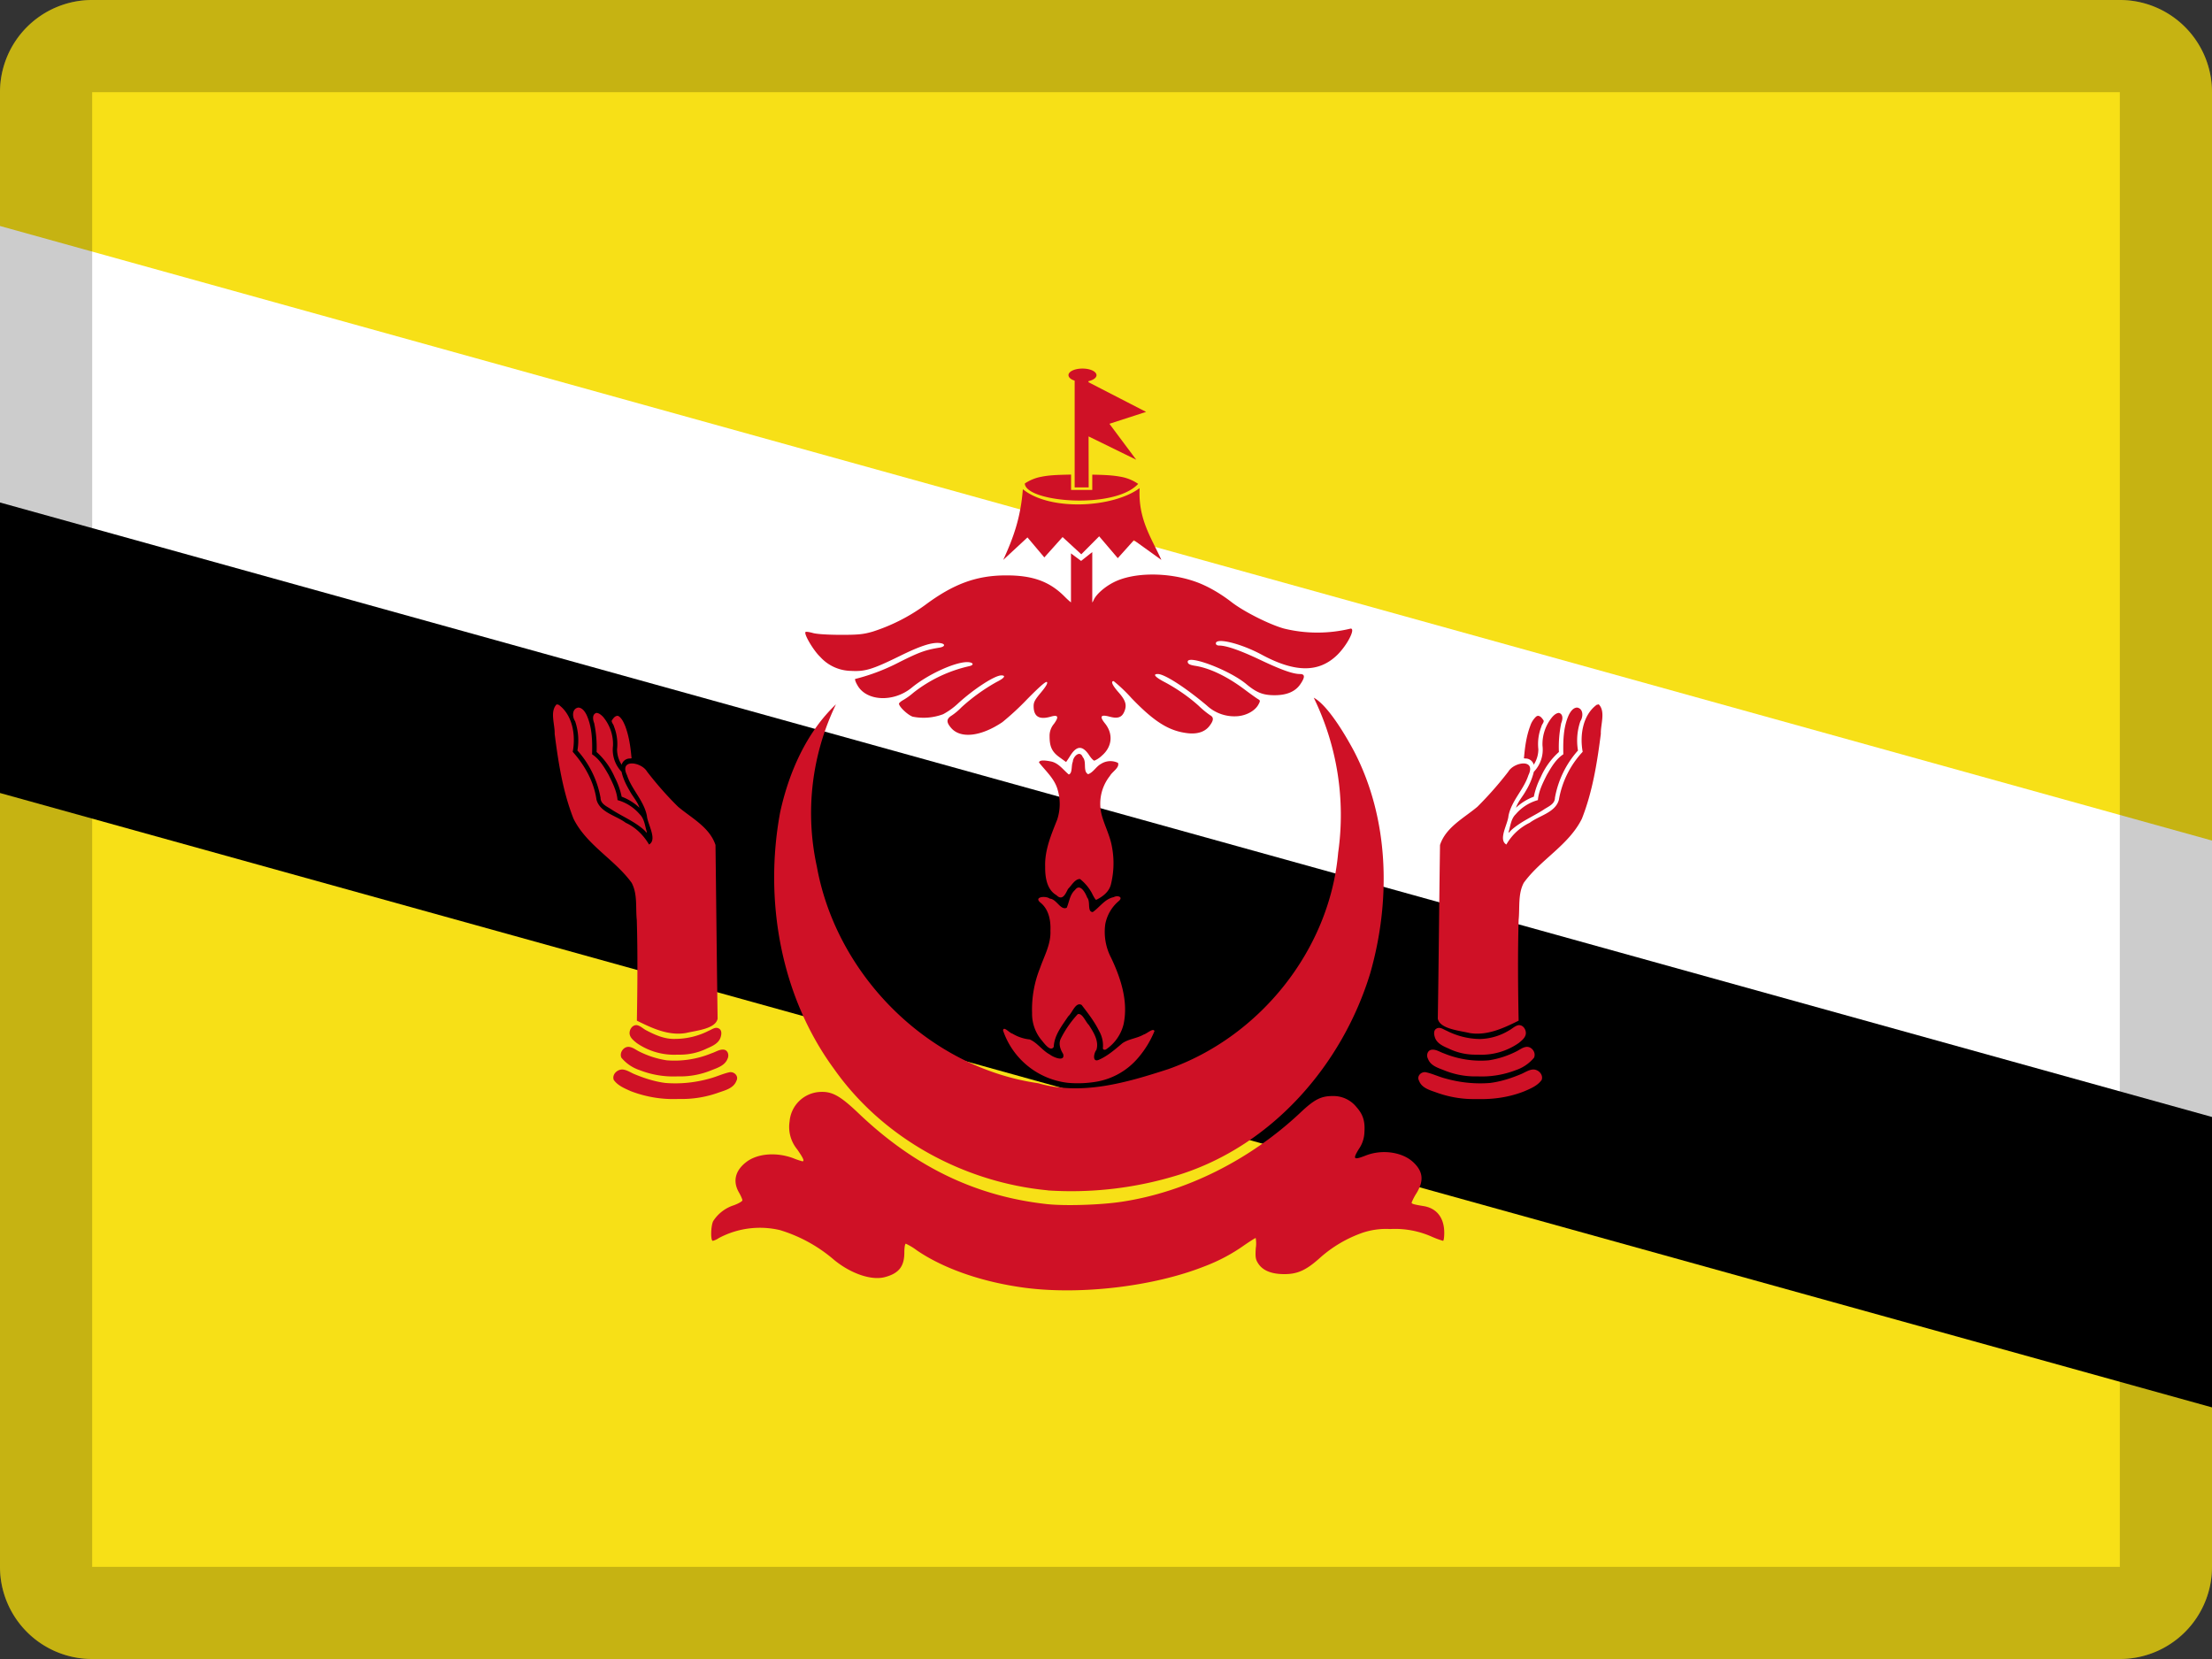 <svg xmlns="http://www.w3.org/2000/svg" width="24" height="18" viewBox="0 0 24 18"><rect x="0" y="0" width="24" height="18" fill="#333333" stroke="none"/><g fill="none"><path fill="#F7E017" d="M1 0h22a1 1 0 0 1 1 1v16a1 1 0 0 1-1 1H1a1 1 0 0 1-1-1V1a1 1 0 0 1 1-1z"/><path fill="#FFF" d="M24 9.119v3.151L0 5.604V2.452L24 9.12z"/><path fill="#000" d="M24 12.119v3.151L0 8.604V5.452l24 6.667z"/><path fill="#000" d="M1 1v16h22V1H1zm0-1h22a1 1 0 0 1 1 1v16a1 1 0 0 1-1 1H1a1 1 0 0 1-1-1V1a1 1 0 0 1 1-1z" opacity=".2"/><path fill="#CF1126" d="M11.81 4.137v.01l.625.322-.398.129.291.39-.517-.253.001.553h-.152V4.13c-.041-.013-.067-.035-.067-.06 0-.038.064-.071.152-.071.087 0 .152.033.152.072 0 .028-.035.053-.088.065zm-.19 2.4v-.533l.11.082.121-.096v.547a.11.11 0 0 0 .015-.026c.025-.06.118-.143.217-.193.215-.11.586-.112.884-.008.126.044.265.122.398.225.133.102.406.24.567.285a1.522 1.522 0 0 0 .723 0c.055 0-.038.18-.146.286-.199.194-.457.193-.82-.003-.226-.122-.497-.188-.497-.122 0 .014.014.023.035.023.079 0 .23.053.443.154.229.109.358.155.434.155.056 0 .057.034.005.11-.054.08-.147.12-.279.12-.125 0-.195-.027-.307-.12-.187-.157-.655-.33-.636-.238.003.019.026.03.074.038.162.024.353.115.548.262.06.045.123.09.14.1.026.015.026.02.005.059-.035.065-.123.116-.219.126a.44.44 0 0 1-.343-.117c-.236-.198-.458-.34-.53-.34-.057 0-.031.032.071.086.135.071.273.168.375.261a.968.968 0 0 0 .12.099c.043.023.042.056-.005.117-.048.063-.127.09-.23.08-.205-.022-.365-.12-.616-.381a1.675 1.675 0 0 0-.194-.185c-.034 0-.014.045.05.118.08.09.096.14.066.212-.027.065-.072.08-.163.055-.094-.025-.108-.002-.047.074.092.114.078.254-.034.35a.27.27 0 0 1-.081.054c-.01 0-.035-.026-.055-.057-.073-.11-.136-.108-.206.002a1.27 1.27 0 0 1-.046.07l-.073-.053c-.08-.058-.106-.114-.106-.224a.2.2 0 0 1 .048-.138c.055-.076.045-.1-.033-.078-.124.036-.184.003-.188-.103-.002-.052.009-.074.079-.158.056-.067.076-.103.065-.114-.011-.01-.077.047-.213.185a2.94 2.94 0 0 1-.27.25c-.234.158-.457.182-.558.061-.053-.062-.05-.097.01-.134a.65.65 0 0 0 .104-.088 2.04 2.04 0 0 1 .382-.275c.084-.042.104-.071.05-.071-.071 0-.298.147-.47.305a.762.762 0 0 1-.161.116.603.603 0 0 1-.33.027c-.052-.017-.149-.108-.149-.141 0-.008.022-.027.05-.042a.713.713 0 0 0 .106-.077 1.52 1.52 0 0 1 .605-.288c.065-.014.041-.047-.032-.044-.142.007-.424.139-.592.278-.198.162-.495.147-.59-.031-.018-.03-.027-.06-.023-.064a2.199 2.199 0 0 0 .484-.185c.216-.108.28-.13.429-.155.067-.01.07-.043.005-.05-.084-.01-.212.031-.438.143-.292.143-.373.168-.526.159a.46.46 0 0 1-.333-.152c-.074-.07-.18-.25-.159-.27.005-.005.04 0 .076.01.041.013.158.02.299.021.197 0 .25-.005.354-.035a2 2 0 0 0 .569-.289c.306-.228.555-.32.872-.321.294-.002.48.066.645.234a.845.845 0 0 0 .066.06zm-.502 7.435c-.459-.061-.88-.207-1.172-.407a.657.657 0 0 0-.118-.071c-.009 0-.016.043-.016.096 0 .151-.06.227-.213.267-.146.038-.369-.039-.55-.188a1.62 1.62 0 0 0-.585-.322.946.946 0 0 0-.665.086.206.206 0 0 1-.065.03c-.026 0-.022-.162.004-.214a.418.418 0 0 1 .224-.172c.051-.019.093-.043.093-.054 0-.01-.017-.05-.038-.086-.069-.12-.04-.237.08-.329.122-.094.33-.11.514-.04a.76.76 0 0 0 .095.032c.025 0 .01-.034-.057-.13a.383.383 0 0 1-.082-.302.349.349 0 0 1 .32-.32c.137-.01.223.036.427.23.608.58 1.269.9 2.04.986.195.022.586.01.816-.025.694-.104 1.393-.453 1.939-.967.151-.143.224-.18.348-.18a.32.32 0 0 1 .26.119c.07.078.095.152.087.271a.34.34 0 0 1-.062.187c-.067.11-.056.12.077.068.178-.07.398-.038.517.075.105.1.115.199.033.334a.59.59 0 0 0-.053.102c0 .014.022.02.13.038.143.023.224.128.224.29 0 .048-.006.087-.013.087a.966.966 0 0 1-.12-.044.978.978 0 0 0-.453-.084.802.802 0 0 0-.3.04 1.38 1.38 0 0 0-.463.273c-.15.135-.246.178-.393.176-.136-.001-.23-.04-.279-.119-.026-.041-.03-.067-.024-.161a.343.343 0 0 0-.001-.112c-.005 0-.059.034-.119.075a1.91 1.91 0 0 1-.437.233c-.55.218-1.343.312-1.95.232zm.251-1.057c-.914-.087-1.79-.564-2.321-1.319-.578-.788-.76-1.828-.584-2.78.094-.432.283-.866.606-1.174a2.715 2.715 0 0 0-.207 1.761c.213 1.18 1.21 2.178 2.402 2.35.472.137.96-.007 1.41-.153.995-.35 1.752-1.294 1.844-2.349a2.9 2.9 0 0 0-.265-1.681c.146.078.331.381.44.586.38.735.397 1.615.174 2.4-.303.998-1.066 1.872-2.075 2.19a3.92 3.92 0 0 1-1.424.17zm-4.606-1.31c.042.006.077.03.115.047.11.046.224.083.342.098.161.013.325-.004.481-.048.072-.019.14-.052.213-.068.052-.01.104.042.076.093-.03.08-.12.102-.192.127a1.176 1.176 0 0 1-.402.07h-.043a1.286 1.286 0 0 1-.509-.085c-.067-.03-.141-.06-.185-.122-.022-.062.044-.121.104-.112zm.066-.246c.04.006.072.033.107.05a.995.995 0 0 0 .296.095 1.05 1.05 0 0 0 .488-.076c.043-.013.082-.042.128-.04.05.003.066.061.045.101-.028.072-.108.097-.174.123a.891.891 0 0 1-.34.067h-.037a1.005 1.005 0 0 1-.402-.068.437.437 0 0 1-.198-.135c-.025-.056.027-.126.087-.117zm.082-.236c.04.008.068.04.103.057.095.05.2.096.31.092a.806.806 0 0 0 .367-.089c.034-.013.07-.045.108-.024.035.018.03.063.02.094-.02.067-.09.097-.149.123a.663.663 0 0 1-.283.067h-.038a.71.71 0 0 1-.442-.127c-.03-.025-.067-.052-.075-.094-.008-.046.027-.105.08-.099zm-.87-3.481H6.04l.022.005c.152.112.186.333.152.51.13.146.23.324.258.52.038.139.212.171.317.25.109.05.194.136.253.236.093-.053-.016-.22-.023-.311-.033-.166-.164-.283-.216-.441-.088-.182.155-.145.217-.04.103.134.216.263.337.382.146.123.342.222.406.415.008.628.014 1.256.023 1.885-.023.111-.231.128-.344.155-.189.032-.367-.052-.532-.134.006-.364.01-.729-.001-1.093-.014-.134.01-.28-.056-.403-.184-.254-.487-.407-.63-.694-.116-.293-.165-.61-.205-.921.004-.102-.055-.244.022-.321zm.234.035c.043.002.07.043.088.077.062.133.065.285.061.43.082.053.132.141.18.224.042.086.089.176.096.273a.487.487 0 0 1 .24.153c.048.046.056.113.072.173.016.047 0 .022-.022 0-.103-.093-.233-.146-.349-.22-.049-.035-.125-.06-.125-.131a1.044 1.044 0 0 0-.251-.513.644.644 0 0 0-.025-.318c-.033-.047-.035-.137.035-.148zm.196.058c.029.001.051.022.07.04a.46.46 0 0 1 .11.316.347.347 0 0 0 .093.283c.016.074.05.142.088.207.033.062.084.115.106.183a.568.568 0 0 0-.193-.12.798.798 0 0 0-.075-.21.795.795 0 0 0-.197-.275 1.292 1.292 0 0 0-.026-.313c-.015-.037-.024-.097.024-.111zm.224.032c.009-.002.017.003.023.007.033.027.05.067.066.105.04.107.057.221.067.335.008.02-.012.014-.026.016a.092.092 0 0 0-.08.067.31.31 0 0 1-.05-.167.516.516 0 0 0-.033-.247c-.004-.023-.03-.045-.024-.066.014-.02.03-.046.057-.05zm9.928 3.838c.06-.01.126.05.104.112-.043.062-.118.093-.185.122-.161.065-.336.09-.509.086h-.043c-.137 0-.273-.024-.401-.07-.072-.026-.163-.049-.192-.128-.029-.051.023-.103.075-.093.073.016.141.05.213.068.156.044.32.061.482.048.118-.015.232-.052.341-.098.038-.017.074-.041.115-.047zm-.066-.246c.06-.009.113.06.087.117a.437.437 0 0 1-.198.135 1.02 1.02 0 0 1-.402.068h-.037a.891.891 0 0 1-.34-.067c-.066-.026-.146-.05-.173-.123-.022-.04-.005-.098.045-.1.045-.003.085.026.127.04.154.063.323.09.489.075a.989.989 0 0 0 .295-.095c.036-.017.067-.044.107-.05zm-.082-.236c.052-.006.088.053.079.1-.008.04-.045.068-.075.093a.71.71 0 0 1-.442.127H16a.663.663 0 0 1-.284-.067c-.06-.026-.128-.056-.148-.123-.01-.031-.016-.076.02-.094.037-.02.074.011.107.024.114.058.24.09.368.09a.637.637 0 0 0 .31-.093c.034-.018.063-.049.102-.057zm.871-3.481c.077.077.019.22.023.32-.04.313-.09.629-.206.922-.143.287-.446.44-.63.694-.065.122-.042.27-.056.403-.01.364-.007.729 0 1.093-.165.082-.344.166-.533.134-.112-.027-.32-.044-.344-.155.01-.629.015-1.257.024-1.885.063-.193.26-.292.406-.415.12-.12.233-.248.336-.382.062-.105.305-.142.217.04-.051.158-.183.275-.216.44-.007.092-.115.259-.023.312a.582.582 0 0 1 .253-.236c.105-.079.28-.111.317-.25a1.01 1.01 0 0 1 .258-.52c-.033-.177 0-.398.152-.51l.022-.005zm-.235.035c.07.011.068.1.036.148a.644.644 0 0 0-.026.318 1.044 1.044 0 0 0-.25.513c-.001.072-.077.096-.126.131-.116.074-.245.127-.348.22-.022.022-.038.047-.023 0 .016-.06.024-.127.072-.173a.487.487 0 0 1 .24-.153c.008-.097.054-.187.097-.273.048-.083.097-.17.179-.224-.003-.145-.001-.297.061-.43.018-.034.045-.075.088-.077zm-.196.058c.049.014.04.074.024.111a1.292 1.292 0 0 0-.025.313.795.795 0 0 0-.198.275.798.798 0 0 0-.074.21.568.568 0 0 0-.194.12c.023-.068.073-.121.107-.183a.734.734 0 0 0 .087-.207.347.347 0 0 0 .094-.283.46.46 0 0 1 .109-.315c.019-.02.042-.04.07-.041zm-.224.032c.027.004.043.03.057.05.006.021-.02.043-.024.066a.516.516 0 0 0-.033.247.31.31 0 0 1-.05.167.092.092 0 0 0-.08-.067c-.013-.002-.033.004-.025-.016.01-.114.026-.228.066-.335a.242.242 0 0 1 .066-.105c.007-.004.015-.009.023-.007zm-5.1 3.982a.844.844 0 0 1-.708-.569c.006-.052.071.03.102.035a.45.45 0 0 0 .188.063c.084.037.136.12.217.163.037.03.17.086.145-.006-.031-.049-.052-.11-.026-.165a1.16 1.16 0 0 1 .184-.266c.05-.017.085.083.121.117.05.078.112.173.082.27-.029.035-.048.143.03.106.095-.042.173-.112.252-.178.069-.048.158-.052.23-.094.034-.008.104-.076.118-.038a1.06 1.06 0 0 1-.177.29.763.763 0 0 1-.445.258 1.224 1.224 0 0 1-.313.014zm.375-.373a.315.315 0 0 0-.04-.188c-.05-.103-.121-.194-.19-.284-.066-.038-.102.087-.146.123-.067.101-.152.205-.157.332-.038.06-.109-.048-.14-.083a.448.448 0 0 1-.095-.284 1.203 1.203 0 0 1 .086-.488c.046-.133.12-.261.113-.406.005-.109-.017-.229-.105-.302-.084-.066.054-.08.098-.046.075.005.116.13.184.099.028-.065.033-.142.09-.193.055-.076.113.032.132.083.039.044-.003.154.06.157.077-.053.131-.143.228-.162.04-.023.107-.003.055.042a.433.433 0 0 0-.147.252.608.608 0 0 0 .065.367c.105.222.187.474.133.721a.464.464 0 0 1-.19.27c-.011.006-.03.006-.034-.01zm-.113-1.674a.499.499 0 0 0-.135-.165c-.056 0-.091.07-.13.108-.026.05-.059.134-.125.068-.106-.061-.124-.196-.123-.307-.007-.18.065-.348.13-.512a.54.54 0 0 0 .006-.323c-.032-.12-.129-.204-.203-.298.005-.037.1-.017.136-.01.08.02.127.09.187.14.042-.012.025-.098.044-.138.002-.056.077-.13.108-.05.046.051-.002.153.058.185.057-.02.086-.083.14-.112a.189.189 0 0 1 .184-.011c.02.052-.063.096-.087.141a.484.484 0 0 0-.088.43c.032.115.09.223.11.342a.951.951 0 0 1-.012.407c-.02.08-.09.133-.161.167-.018-.017-.027-.041-.04-.062zm-.755-4.394c.295.24.979.202 1.267-.012-.018.337.128.54.236.779l-.298-.214-.175.195-.202-.237-.194.195-.203-.187-.198.221-.183-.217-.263.244c.11-.24.189-.456.213-.767zm.523-.159v.167h.23V5.15c.1.002.207.004.304.022a.48.48 0 0 1 .194.078c-.259.282-1.222.198-1.23-.004a.477.477 0 0 1 .184-.074c.1-.02.212-.02.318-.023z"/></g></svg>